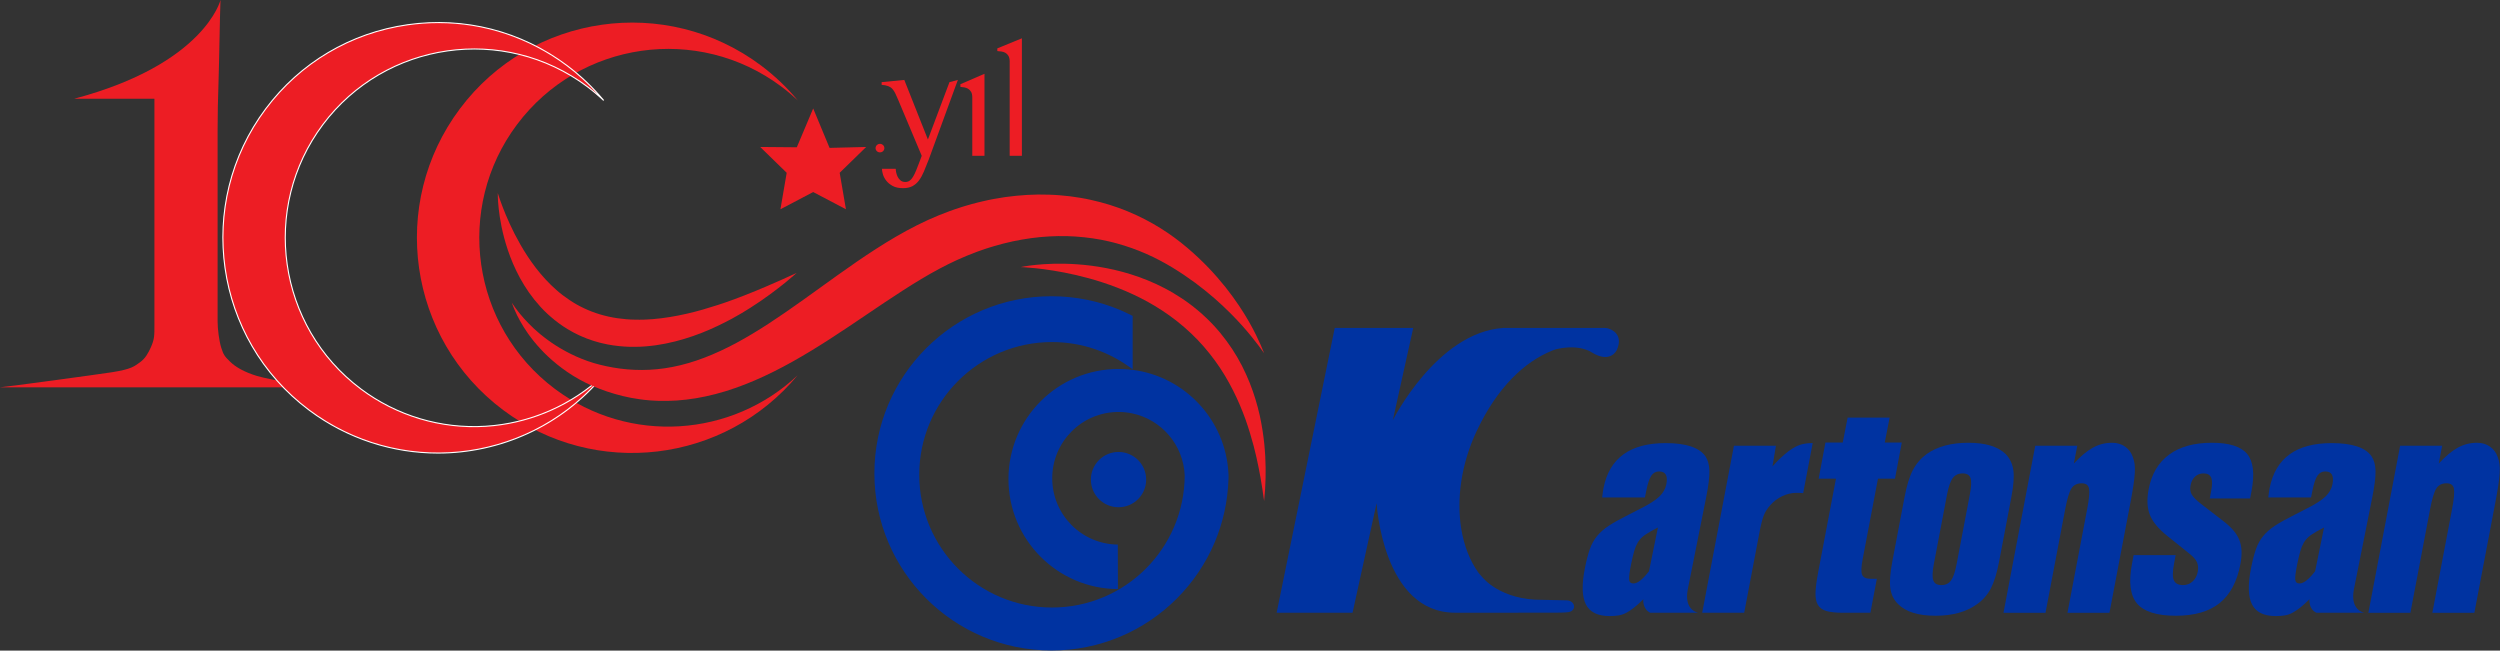 <?xml version="1.0" encoding="UTF-8" standalone="no"?>
<!DOCTYPE svg PUBLIC "-//W3C//DTD SVG 1.1//EN" "http://www.w3.org/Graphics/SVG/1.1/DTD/svg11.dtd">
<svg width="100%" height="100%" viewBox="0 0 634 165" version="1.1" xmlns="http://www.w3.org/2000/svg" xmlns:xlink="http://www.w3.org/1999/xlink" xml:space="preserve" xmlns:serif="http://www.serif.com/" style="fill-rule:evenodd;clip-rule:evenodd;stroke-linejoin:round;stroke-miterlimit:2;">
    <rect x="0" y="0" width="634" height="165" fill="#333333" stroke="none"/>
    <g transform="matrix(1,0,0,1,-103.97,-215.158)">
        <g transform="matrix(1,0,0,1,501.324,301.428)">
            <path d="M0,65.979C-0.101,65.975 -6.142,65.845 -6.142,65.845C-16.823,65.979 -21.386,60.16 -21.386,60.16C-21.768,59.759 -22.126,59.341 -22.459,58.91L-22.477,58.893C-24.627,55.865 -26.083,52.078 -26.776,47.858C-28.014,40.327 -26.823,31.411 -22.829,22.954C-17.666,12.022 -10.794,5.477 -3.668,2.623L-3.668,2.615C-2.923,2.335 -2.497,2.241 -2.497,2.241C3.37,0.935 6.312,3.096 6.312,3.096C11.147,6.067 12.677,2.465 12.677,2.465C14.436,-1.441 11.32,-2.795 10.328,-3.025C9.836,-3.139 9.078,-3.103 9.078,-3.103L-16.146,-3.103C-32.976,-1.962 -44.128,20.278 -44.128,20.278L-38.959,-3.109L-58.864,-3.107L-73.595,69.114L-54.346,69.113L-48.247,41.334C-48.247,41.334 -46.734,69.113 -28.341,69.113L-26.334,69.118C-25.006,69.118 -2.958,69.106 -2.958,69.106C-1.63,69.095 -0.413,69.081 0.351,68.974C2.528,68.672 2.198,66.085 0,65.979" style="fill:rgb(0,51,161);fill-rule:nonzero;"/>
        </g>
        <g transform="matrix(1,0,0,1,531.996,334.33)">
            <path d="M0,30.264L4.649,6.986C5.24,4.034 5.515,1.791 5.48,0.259C5.446,-1.273 5.107,-2.509 4.467,-3.46C2.912,-5.685 -0.453,-6.8 -5.628,-6.8C-14.61,-6.8 -19.858,-3.014 -21.371,4.562C-21.417,4.786 -21.474,5.134 -21.543,5.606C-21.614,6.081 -21.671,6.541 -21.712,6.986L-10.873,6.986L-10.522,5.231C-10.166,3.449 -9.741,2.196 -9.259,1.471C-8.771,0.749 -8.113,0.385 -7.285,0.385C-5.625,0.385 -5.012,1.471 -5.446,3.644C-5.68,4.811 -6.279,5.86 -7.241,6.777C-8.208,7.695 -9.802,8.713 -12.027,9.827L-15.127,11.415C-17.134,12.416 -18.755,13.323 -19.99,14.129C-21.227,14.937 -22.228,15.815 -23.004,16.762C-23.779,17.708 -24.391,18.808 -24.835,20.06C-25.282,21.317 -25.699,22.916 -26.087,24.866C-26.921,29.043 -26.844,32.121 -25.848,34.098C-24.851,36.074 -22.839,37.064 -19.813,37.064C-18.983,37.064 -18.228,37.009 -17.545,36.897C-16.866,36.784 -16.213,36.563 -15.583,36.229C-14.956,35.893 -14.292,35.45 -13.596,34.891C-12.896,34.334 -12.125,33.637 -11.274,32.801C-11.274,32.801 -11.592,35.222 -9.526,36.221L2.646,36.221C2.646,36.221 -1.058,35.68 0,30.264M-9.839,25.687C-11.432,27.759 -12.74,28.793 -13.768,28.793C-14.45,28.793 -14.823,28.466 -14.885,27.813C-14.948,27.158 -14.768,25.798 -14.341,23.727C-14.074,22.421 -13.822,21.36 -13.582,20.541C-13.341,19.723 -13.052,19.031 -12.716,18.459C-12.382,17.886 -11.96,17.382 -11.456,16.945C-10.952,16.512 -10.269,16.09 -9.365,15.555L-7.577,14.605L-9.839,25.687Z" style="fill:rgb(0,51,161);fill-rule:nonzero;"/>
        </g>
        <g transform="matrix(1,0,0,1,700.924,334.33)">
            <path d="M0,30.264L4.651,6.986C5.242,4.034 5.515,1.791 5.484,0.259C5.446,-1.273 5.108,-2.509 4.467,-3.46C2.912,-5.685 -0.454,-6.8 -5.627,-6.8C-14.609,-6.8 -19.856,-3.014 -21.368,4.562C-21.414,4.786 -21.473,5.134 -21.542,5.606C-21.612,6.081 -21.667,6.541 -21.71,6.986L-10.872,6.986L-10.521,5.231C-10.165,3.449 -9.743,2.196 -9.256,1.471C-8.771,0.749 -8.113,0.385 -7.282,0.385C-5.625,0.385 -5.012,1.471 -5.446,3.644C-5.678,4.811 -6.278,5.86 -7.24,6.777C-8.208,7.695 -9.802,8.713 -12.025,9.827L-15.125,11.415C-17.133,12.416 -18.753,13.323 -19.988,14.129C-21.226,14.937 -22.229,15.815 -23.003,16.762C-23.78,17.708 -24.393,18.808 -24.833,20.06C-25.281,21.317 -25.698,22.916 -26.084,24.866C-26.921,29.043 -26.841,32.121 -25.848,34.098C-24.849,36.074 -22.837,37.064 -19.812,37.064C-18.982,37.064 -18.226,37.009 -17.547,36.897C-16.865,36.784 -16.21,36.563 -15.582,36.229C-14.955,35.893 -14.292,35.45 -13.594,34.891C-12.897,34.334 -12.123,33.637 -11.274,32.801C-11.274,32.801 -11.591,35.222 -9.525,36.221L2.647,36.221C2.647,36.221 -1.058,35.68 0,30.264M-9.836,25.687C-11.431,27.759 -12.74,28.793 -13.765,28.793C-14.451,28.793 -14.823,28.466 -14.885,27.813C-14.946,27.158 -14.767,25.798 -14.341,23.727C-14.073,22.421 -13.82,21.36 -13.58,20.541C-13.339,19.723 -13.05,19.031 -12.716,18.459C-12.38,17.886 -11.958,17.382 -11.454,16.945C-10.952,16.512 -10.27,16.09 -9.364,15.555L-7.575,14.605L-9.836,25.687Z" style="fill:rgb(0,51,161);fill-rule:nonzero;"/>
        </g>
        <g transform="matrix(1,0,0,1,671.844,346.701)">
            <path d="M0,5.349C-0.351,4.487 -0.865,3.665 -1.554,2.884C-2.24,2.104 -3.132,1.296 -4.225,0.46L-9.752,-3.801C-10.881,-4.691 -11.642,-5.456 -12.031,-6.099C-12.422,-6.737 -12.524,-7.531 -12.344,-8.48C-12.164,-9.426 -11.781,-10.164 -11.19,-10.695C-10.604,-11.221 -9.893,-11.488 -9.057,-11.488C-8.081,-11.488 -7.441,-11.138 -7.131,-10.443C-6.823,-9.745 -6.822,-8.591 -7.131,-6.975L-7.479,-5.137L2.759,-5.137L3.106,-6.975C3.941,-11.374 3.577,-14.522 2.011,-16.417C0.446,-18.31 -2.543,-19.258 -6.952,-19.258C-11.456,-19.258 -15.072,-18.256 -17.795,-16.249C-20.519,-14.246 -22.249,-11.32 -22.979,-7.478C-23.467,-4.914 -23.365,-2.757 -22.678,-1.001C-21.992,0.754 -20.539,2.522 -18.325,4.305L-12.706,8.815C-11.696,9.596 -11.035,10.333 -10.726,11.029C-10.418,11.727 -10.351,12.547 -10.533,13.493C-10.722,14.496 -11.153,15.306 -11.828,15.916C-12.503,16.53 -13.305,16.836 -14.232,16.836C-15.438,16.836 -16.219,16.434 -16.578,15.625C-16.936,14.818 -16.922,13.41 -16.539,11.406L-16.127,9.233L-26.784,9.233L-27.196,11.406C-28.085,16.083 -27.656,19.454 -25.916,21.517C-24.17,23.577 -20.884,24.607 -16.055,24.607C-11.322,24.607 -7.626,23.533 -4.966,21.391C-2.305,19.245 -0.56,15.973 0.279,11.573C0.521,10.293 0.622,9.15 0.58,8.146C0.539,7.145 0.346,6.213 0,5.349" style="fill:rgb(0,51,161);fill-rule:nonzero;"/>
        </g>
        <g transform="matrix(1,0,0,1,645.004,359.735)">
            <path d="M0,-21.47C0.179,-22.666 0.297,-23.712 0.351,-24.604C0.404,-25.495 0.388,-26.261 0.3,-26.901C0.212,-27.543 0.058,-28.14 -0.16,-28.698C-0.552,-29.812 -1.208,-30.688 -2.131,-31.33C-3.055,-31.97 -4.143,-32.291 -5.395,-32.291C-7.161,-32.291 -8.795,-31.873 -10.3,-31.037C-11.805,-30.203 -13.404,-28.865 -15.102,-27.027L-14.241,-31.539L-24.897,-31.539L-32.948,10.821L-22.293,10.821L-17.306,-15.413C-16.801,-18.087 -16.266,-19.853 -15.706,-20.719C-15.149,-21.582 -14.288,-22.014 -13.131,-22.014C-12.061,-22.014 -11.437,-21.567 -11.258,-20.677C-11.08,-19.785 -11.239,-18.029 -11.738,-15.413L-16.724,10.821L-6.073,10.821L-0.765,-17.085C-0.436,-18.811 -0.184,-20.272 0,-21.47" style="fill:rgb(0,51,161);fill-rule:nonzero;"/>
        </g>
        <g transform="matrix(1,0,0,1,737.841,365.167)">
            <path d="M0,-32.333C-0.088,-32.974 -0.242,-33.571 -0.46,-34.13C-0.852,-35.243 -1.509,-36.12 -2.432,-36.761C-3.353,-37.402 -4.443,-37.722 -5.696,-37.722C-7.461,-37.722 -9.095,-37.304 -10.601,-36.468C-12.106,-35.635 -13.706,-34.297 -15.4,-32.459L-14.541,-36.97L-25.196,-36.97L-33.25,5.389L-22.593,5.389L-17.607,-20.845C-17.101,-23.518 -16.566,-25.285 -16.008,-26.151C-15.448,-27.013 -14.591,-27.446 -13.431,-27.446C-12.361,-27.446 -11.738,-26.999 -11.558,-26.109C-11.381,-25.216 -11.54,-23.46 -12.037,-20.845L-17.024,5.389L-6.373,5.389L-1.065,-22.517C-0.738,-24.242 -0.484,-25.704 -0.304,-26.902C-0.121,-28.098 -0.004,-29.144 0.05,-30.035C0.103,-30.927 0.085,-31.693 0,-32.333" style="fill:rgb(0,51,161);fill-rule:nonzero;"/>
        </g>
        <g transform="matrix(1,0,0,1,614.552,364.373)">
            <path d="M0,-29.995C-0.227,-31.61 -0.886,-32.975 -1.97,-34.09C-3.934,-35.982 -7.073,-36.93 -11.39,-36.93C-15.752,-36.93 -19.276,-35.982 -21.955,-34.09C-23.469,-32.975 -24.645,-31.61 -25.485,-29.995C-26.329,-28.38 -27.028,-26.096 -27.589,-23.143L-30.686,-6.85C-31.249,-3.9 -31.414,-1.617 -31.188,0C-30.959,1.616 -30.298,2.952 -29.199,4.01C-27.249,5.961 -24.091,6.935 -19.729,6.935C-15.409,6.935 -11.907,5.961 -9.214,4.01C-7.714,2.952 -6.543,1.616 -5.699,0C-4.862,-1.617 -4.159,-3.9 -3.599,-6.85L-0.503,-23.143C0.061,-26.096 0.225,-28.38 0,-29.995M-11.032,-23.813L-14.379,-6.185C-14.76,-4.179 -15.232,-2.784 -15.798,-2.006C-16.367,-1.225 -17.184,-0.836 -18.25,-0.836C-19.321,-0.836 -19.998,-1.225 -20.291,-2.006C-20.583,-2.784 -20.54,-4.179 -20.161,-6.185L-16.809,-23.813C-16.427,-25.816 -15.944,-27.21 -15.352,-27.989C-14.765,-28.77 -13.937,-29.16 -12.865,-29.16C-11.8,-29.16 -11.129,-28.77 -10.86,-27.989C-10.593,-27.21 -10.648,-25.816 -11.032,-23.813" style="fill:rgb(0,51,161);fill-rule:nonzero;"/>
        </g>
        <g transform="matrix(1,0,0,1,580.223,355.061)">
            <path d="M0,-18.515L4.317,-18.515L6.037,-27.673L1.719,-27.673L2.96,-34.005L-7.691,-34.005L-8.933,-27.673L-13.322,-27.673L-15.04,-18.515L-10.652,-18.515L-15.165,5.215C-15.567,7.33 -15.791,9.057 -15.837,10.394C-15.881,11.731 -15.672,12.776 -15.211,13.528C-14.752,14.279 -14.015,14.795 -12.999,15.072C-11.985,15.351 -10.641,15.49 -8.972,15.49L-1.92,15.49L-0.287,6.886L-1.764,6.886C-2.972,6.886 -3.719,6.549 -4.012,5.881C-4.302,5.215 -4.26,3.906 -3.892,1.954L0,-18.515Z" style="fill:rgb(0,51,161);fill-rule:nonzero;"/>
        </g>
        <g transform="matrix(1,0,0,1,558.61,369.211)">
            <path d="M0,-40.351C-0.793,-39.853 -1.177,-39.599 -2.174,-38.728C-3.111,-37.913 -3.723,-37.366 -5.145,-35.762L-4.26,-41.021L-14.91,-41.021L-22.962,1.338L-12.313,1.338L-8.389,-19.297C-8.05,-21.078 -7.702,-22.43 -7.341,-23.349C-6.98,-24.267 -6.417,-25.145 -5.655,-25.981C-4.827,-26.928 -3.825,-27.681 -2.65,-28.237C-1.48,-28.794 -0.264,-29.07 0.99,-29.07L1.546,-29.07C1.685,-29.07 2.052,-29.043 2.645,-28.99L5.058,-41.689C4.084,-41.689 3.194,-41.591 2.392,-41.397C1.588,-41.2 0.791,-40.855 0,-40.351" style="fill:rgb(0,51,161);fill-rule:nonzero;"/>
        </g>
        <g transform="matrix(1,0,0,1,415.502,335.199)">
            <path d="M0,0.005C-0.688,-13.571 -11.073,-24.59 -24.367,-26.255C-25.516,-26.399 -26.686,-26.472 -27.875,-26.472C-43.289,-26.472 -55.785,-13.977 -55.785,1.44C-55.785,16.805 -43.369,29.27 -28.024,29.349L-28.057,18.063C-37.258,17.964 -44.686,10.475 -44.686,1.25C-44.686,-8.037 -37.158,-15.566 -27.875,-15.566C-26.672,-15.566 -25.498,-15.44 -24.369,-15.199C-16.989,-13.635 -11.415,-7.229 -11.089,0.537C-11.182,19.05 -26.214,34.027 -44.748,34.027C-63.339,34.027 -78.41,18.957 -78.41,0.365C-78.41,-18.227 -63.339,-33.297 -44.748,-33.297C-37.102,-33.297 -30.051,-30.748 -24.397,-26.453C-24.361,-26.424 -24.325,-26.397 -24.29,-26.37L-24.291,-39.936C-24.322,-39.951 -26.364,-40.952 -27.383,-41.385C-32.76,-43.659 -38.667,-44.915 -44.87,-44.915C-51.07,-44.915 -56.978,-43.659 -62.352,-41.385C-67.726,-39.111 -72.565,-35.823 -76.629,-31.758C-80.693,-27.695 -83.981,-22.855 -86.256,-17.481C-88.53,-12.108 -89.786,-6.198 -89.786,0.004C-89.786,6.205 -88.53,12.114 -86.256,17.487C-83.981,22.859 -80.693,27.699 -76.629,31.764C-72.565,35.828 -67.726,39.117 -62.352,41.388C-56.978,43.663 -51.07,44.92 -44.87,44.92C-38.667,44.92 -32.76,43.663 -27.383,41.388C-22.01,39.117 -17.171,35.828 -13.108,31.764C-9.044,27.699 -5.753,22.859 -3.48,17.487C-1.385,12.53 -0.167,7.115 0.012,1.439L0.017,1.197C0.025,1.07 0.021,0.971 0.026,0.896C0.033,0.596 0.021,0.565 0.021,0.266L0,0.005Z" style="fill:rgb(0,51,161);fill-rule:nonzero;"/>
        </g>
        <g transform="matrix(-1,0,0,1,387.628,343.796)">
            <path d="M-0.001,-14.021C3.87,-14.021 7.009,-10.883 7.009,-7.01C7.009,-3.139 3.87,0 -0.001,0C-3.873,0 -7.01,-3.139 -7.01,-7.01C-7.01,-10.883 -3.873,-14.021 -0.001,-14.021" style="fill:rgb(0,51,161);fill-rule:nonzero;"/>
        </g>
        <g transform="matrix(1,0,0,1,244.701,236.573)">
            <path d="M0,77.218C-21.171,61.357 -25.475,31.338 -9.615,10.167C6.246,-11.004 36.266,-15.308 57.436,0.552C58.904,1.652 60.282,2.826 61.587,4.054C58.902,0.82 55.8,-2.156 52.288,-4.787C28.168,-22.857 -6.033,-17.952 -24.103,6.167C-42.172,30.286 -37.268,64.488 -13.149,82.557C10.234,100.075 43.091,96 61.54,73.76C44.908,89.448 18.923,91.395 0,77.218" style="fill:rgb(237,29,36);fill-rule:nonzero;"/>
        </g>
        <g transform="matrix(1,0,0,1,339.489,242.664)">
            <path d="M0,12.977C-0.429,14.075 -0.831,15.073 -1.206,15.971C-1.581,16.868 -2.003,17.632 -2.472,18.262C-2.941,18.891 -3.496,19.373 -4.14,19.709C-4.783,20.043 -5.573,20.211 -6.511,20.211C-7.583,20.211 -8.46,20.023 -9.143,19.649C-9.826,19.273 -10.369,18.825 -10.771,18.302C-11.173,17.78 -11.454,17.243 -11.615,16.695C-11.775,16.145 -11.856,15.683 -11.856,15.308L-8.359,15.308C-8.359,15.576 -8.319,15.897 -8.239,16.272C-8.159,16.647 -8.032,17.009 -7.857,17.358C-7.683,17.705 -7.442,18.007 -7.134,18.262C-6.826,18.516 -6.43,18.644 -5.948,18.644C-5.52,18.644 -5.151,18.536 -4.843,18.322C-4.535,18.108 -4.247,17.78 -3.979,17.338C-3.711,16.895 -3.443,16.346 -3.175,15.69C-2.908,15.033 -2.612,14.276 -2.291,13.419L-1.768,12.012L-7.717,-2.134C-7.985,-2.777 -8.233,-3.333 -8.46,-3.802C-8.688,-4.271 -8.942,-4.659 -9.224,-4.968C-9.505,-5.275 -9.86,-5.51 -10.288,-5.671C-10.717,-5.832 -11.266,-5.938 -11.936,-5.992L-11.936,-6.676L-6.189,-7.234L-0.201,7.873L5.265,-6.676L7.395,-7.234L0,12.977Z" style="fill:rgb(237,29,36);fill-rule:nonzero;"/>
        </g>
        <g transform="matrix(1,0,0,1,350.541,248.702)">
            <path d="M0,-8.855C0,-9.471 -0.107,-9.947 -0.322,-10.282C-0.536,-10.616 -0.791,-10.871 -1.085,-11.045C-1.38,-11.219 -1.702,-11.333 -2.05,-11.387C-2.398,-11.44 -2.72,-11.48 -3.014,-11.507L-3.014,-12.191L3.094,-14.83L3.094,5.975L0,5.975L0,-8.855Z" style="fill:rgb(237,29,36);fill-rule:nonzero;"/>
        </g>
        <g transform="matrix(1,0,0,1,360.025,248.782)">
            <path d="M0,-18.018C0,-18.634 -0.107,-19.116 -0.322,-19.465C-0.536,-19.813 -0.804,-20.074 -1.125,-20.249C-1.447,-20.422 -1.788,-20.53 -2.15,-20.57C-2.512,-20.61 -2.84,-20.644 -3.135,-20.67L-3.135,-21.354L3.095,-23.913L3.095,5.895L0,5.895L0,-18.018Z" style="fill:rgb(237,29,36);fill-rule:nonzero;"/>
        </g>
        <g transform="matrix(1,0,0,1,327.12,251.637)">
            <path d="M0,2.162C-0.307,2.162 -0.568,2.057 -0.783,1.847C-0.999,1.637 -1.107,1.385 -1.107,1.089C-1.107,0.783 -0.996,0.525 -0.775,0.315C-0.553,0.105 -0.295,0 0,0C0.295,0 0.556,0.102 0.783,0.306C1.01,0.51 1.124,0.772 1.124,1.089C1.124,1.385 1.016,1.637 0.8,1.847C0.584,2.057 0.318,2.162 0,2.162" style="fill:rgb(237,29,36);fill-rule:nonzero;"/>
        </g>
        <g transform="matrix(1,0,0,1,310.194,268.226)">
            <path d="M0,-25.561L4.153,-15.564L13.438,-15.798L6.719,-9.248L8.305,0L0,-4.366L-8.305,0L-6.719,-9.248L-13.438,-15.798L-4.153,-15.717L0,-25.561Z" style="fill:rgb(237,29,36);fill-rule:nonzero;"/>
        </g>
        <g transform="matrix(1,0,0,1,169.047,218.292)">
            <path d="M0,92.182C-3.108,91.218 -5.347,89.97 -6.822,88.495C-8.047,87.27 -8.389,86.928 -8.988,84.992C-9.497,83.349 -9.892,80.318 -9.892,78.409L-9.892,29.922C-9.892,26.161 -9.811,21.909 -9.647,17.167C-9.483,12.424 -9.32,0.41 -9.156,-3.134C-9.156,-3.134 -13.138,13.133 -46.278,21.909L-25.918,21.909L-25.918,79.308C-25.918,81.761 -25.856,82.803 -26.823,84.946C-27.449,86.332 -28.214,87.819 -29.681,88.817C-30.971,89.696 -31.586,90.477 -36.748,91.276C-40.05,91.787 -63.442,94.981 -65.077,95.089L9.159,95.089L18.113,95.316C16.531,95.263 3.875,93.384 0,92.182" style="fill:rgb(237,29,36);fill-rule:nonzero;"/>
        </g>
        <g transform="matrix(1,0,0,1,195.474,236.573)">
            <path d="M0,77.218C-21.171,61.357 -25.476,31.338 -9.615,10.167C6.246,-11.004 36.265,-15.308 57.436,0.552C58.904,1.652 60.282,2.826 61.587,4.054C58.901,0.82 55.8,-2.156 52.287,-4.787C28.168,-22.857 -6.033,-17.952 -24.103,6.167C-42.173,30.286 -37.268,64.488 -13.149,82.557C10.234,100.075 43.091,96 61.54,73.76C44.908,89.448 18.923,91.395 0,77.218" style="fill:rgb(237,29,36);fill-rule:nonzero;"/>
        </g>
        <g transform="matrix(1,0,0,1,215.042,225.029)">
            <path d="M0,105.163C-11.438,105.164 -22.963,101.583 -32.8,94.214C-56.943,76.126 -61.869,41.77 -43.782,17.628C-35.021,5.933 -22.229,-1.65 -7.764,-3.725C6.7,-5.798 21.109,-2.116 32.804,6.646C36.251,9.229 39.387,12.211 42.127,15.51L41.923,15.701C40.575,14.43 39.182,13.255 37.785,12.208C16.708,-3.581 -13.283,0.72 -29.071,21.795C-44.86,42.871 -40.559,72.862 -19.484,88.651C-10.426,95.437 0.78,98.792 12.053,98.094C23.202,97.405 33.794,92.827 41.876,85.202L42.08,85.393C31.297,98.391 15.73,105.163 0,105.163M0.115,-4.01C-2.486,-4.01 -5.103,-3.824 -7.724,-3.448C-22.115,-1.385 -34.842,6.16 -43.559,17.795C-61.554,41.815 -56.652,75.996 -32.633,93.99C-9.982,110.961 21.669,107.734 40.416,86.892C32.521,93.668 22.539,97.726 12.07,98.372C0.717,99.071 -10.541,95.699 -19.652,88.874C-40.85,72.993 -45.176,42.826 -29.294,21.628C-13.413,0.43 16.754,-3.896 37.952,11.985C38.785,12.609 39.616,13.278 40.438,13.986C38.079,11.374 35.463,8.987 32.636,6.869C23.12,-0.26 11.797,-4.01 0.115,-4.01" style="fill:white;fill-rule:nonzero;"/>
        </g>
        <g transform="matrix(1,0,0,1,424.548,276.522)">
            <path d="M0,28.21C0,28.21 -0.028,28.17 -0.084,28.091C-0.14,28.011 -0.222,27.893 -0.337,27.739C-0.563,27.431 -0.899,26.973 -1.34,26.372C-2.245,25.19 -3.573,23.451 -5.433,21.362C-7.291,19.274 -9.678,16.838 -12.624,14.259C-14.108,12.981 -15.722,11.659 -17.491,10.349C-19.264,9.045 -21.182,7.742 -23.248,6.489C-25.313,5.235 -27.498,4.067 -29.858,3.027C-32.212,1.988 -34.719,1.085 -37.355,0.364C-38.01,0.168 -38.686,0.028 -39.357,-0.143C-40.031,-0.302 -40.719,-0.43 -41.405,-0.576C-42.79,-0.82 -44.194,-1.052 -45.632,-1.191C-47.064,-1.36 -48.528,-1.428 -50.005,-1.485C-51.486,-1.501 -52.984,-1.507 -54.5,-1.406C-57.531,-1.251 -60.621,-0.811 -63.733,-0.157C-65.286,0.192 -66.851,0.564 -68.409,1.036C-69.193,1.25 -69.968,1.523 -70.752,1.764C-71.14,1.899 -71.53,2.035 -71.92,2.171L-72.506,2.375L-73.088,2.595C-74.649,3.162 -76.194,3.827 -77.742,4.512C-79.288,5.217 -80.809,5.964 -82.345,6.787C-85.414,8.426 -88.501,10.302 -91.625,12.31C-97.873,16.332 -103.984,20.667 -110.193,24.659C-116.394,28.655 -122.712,32.343 -129.234,35.138C-130.86,35.84 -132.505,36.474 -134.151,37.05C-135.799,37.625 -137.451,38.138 -139.11,38.565C-140.768,38.994 -142.422,39.358 -144.072,39.631C-145.723,39.901 -147.362,40.095 -148.98,40.209C-150.601,40.309 -152.198,40.339 -153.762,40.287C-154.153,40.274 -154.542,40.247 -154.928,40.227C-155.122,40.216 -155.314,40.205 -155.507,40.194C-155.698,40.176 -155.89,40.159 -156.081,40.142C-156.462,40.106 -156.841,40.069 -157.219,40.034C-157.595,39.985 -157.969,39.936 -158.34,39.888C-161.312,39.488 -164.094,38.775 -166.651,37.916C-167.293,37.707 -167.912,37.46 -168.528,37.237C-169.138,36.996 -169.733,36.746 -170.322,36.501C-170.909,36.229 -171.488,35.96 -172.059,35.696C-172.614,35.404 -173.161,35.117 -173.7,34.833C-175.823,33.648 -177.691,32.344 -179.331,31.02C-180.972,29.695 -182.393,28.354 -183.594,27.03C-184.214,26.388 -184.743,25.714 -185.268,25.099C-185.523,24.785 -185.756,24.464 -185.99,24.159C-186.218,23.849 -186.457,23.564 -186.656,23.257C-187.49,22.066 -188.164,20.971 -188.7,20C-188.961,19.509 -189.206,19.062 -189.416,18.647C-189.611,18.224 -189.789,17.841 -189.947,17.498C-190.025,17.327 -190.102,17.169 -190.166,17.016C-190.226,16.862 -190.283,16.718 -190.335,16.585C-190.439,16.32 -190.526,16.097 -190.596,15.918C-190.734,15.561 -190.805,15.379 -190.805,15.379C-190.805,15.379 -190.692,15.539 -190.471,15.853C-190.362,16.009 -190.226,16.204 -190.064,16.436C-189.983,16.551 -189.896,16.676 -189.803,16.809C-189.707,16.942 -189.596,17.077 -189.483,17.224C-189.256,17.516 -189.002,17.842 -188.723,18.202C-188.432,18.553 -188.101,18.926 -187.754,19.334C-187.042,20.138 -186.185,21.027 -185.177,21.969C-184.936,22.213 -184.654,22.434 -184.385,22.676C-184.108,22.913 -183.835,23.164 -183.54,23.405C-182.937,23.874 -182.334,24.391 -181.649,24.865C-180.318,25.853 -178.797,26.816 -177.116,27.725C-175.436,28.633 -173.587,29.483 -171.581,30.19C-171.077,30.354 -170.566,30.521 -170.048,30.69C-169.526,30.834 -168.997,30.98 -168.461,31.127C-167.91,31.255 -167.353,31.39 -166.79,31.515C-166.221,31.621 -165.653,31.752 -165.071,31.844C-160.431,32.65 -155.324,32.737 -150.04,31.696C-144.75,30.676 -139.305,28.549 -133.803,25.586C-128.293,22.626 -122.725,18.854 -116.928,14.716C-114.001,12.613 -111.021,10.474 -107.998,8.303C-104.929,6.118 -101.756,3.905 -98.411,1.754C-95.066,-0.395 -91.628,-2.431 -88.044,-4.234C-86.256,-5.137 -84.413,-5.975 -82.573,-6.733C-80.722,-7.475 -78.87,-8.177 -76.992,-8.762L-76.292,-8.988L-75.586,-9.196C-75.116,-9.332 -74.647,-9.469 -74.18,-9.605C-73.233,-9.845 -72.301,-10.11 -71.354,-10.313C-69.473,-10.763 -67.58,-11.091 -65.704,-11.376C-61.942,-11.902 -58.212,-12.129 -54.577,-11.994C-52.761,-11.95 -50.97,-11.78 -49.212,-11.583C-47.457,-11.345 -45.732,-11.079 -44.054,-10.7C-42.373,-10.348 -40.741,-9.891 -39.15,-9.413C-38.361,-9.149 -37.576,-8.902 -36.81,-8.62C-36.047,-8.327 -35.283,-8.063 -34.548,-7.742C-28.62,-5.302 -23.606,-2.02 -19.572,1.405C-17.554,3.106 -15.742,4.831 -14.107,6.527C-12.478,8.229 -11.039,9.914 -9.748,11.521C-7.19,14.761 -5.264,17.727 -3.84,20.22C-2.413,22.714 -1.489,24.735 -0.874,26.1C-0.584,26.791 -0.363,27.317 -0.214,27.671C-0.139,27.847 -0.087,27.983 -0.052,28.074C-0.018,28.164 0,28.21 0,28.21" style="fill:rgb(237,29,36);fill-rule:nonzero;"/>
        </g>
        <g transform="matrix(1,0,0,1,424.548,281.874)">
            <path d="M0,60.327C0,60.327 -0.051,59.987 -0.147,59.339C-0.193,59.016 -0.25,58.616 -0.318,58.143C-0.351,57.907 -0.386,57.653 -0.424,57.382C-0.468,57.111 -0.516,56.823 -0.566,56.518C-0.666,55.909 -0.775,55.232 -0.896,54.491C-1.034,53.756 -1.185,52.957 -1.346,52.099C-1.509,51.243 -1.723,50.335 -1.922,49.372C-2.022,48.891 -2.156,48.402 -2.275,47.897C-2.401,47.394 -2.515,46.876 -2.657,46.351C-3.216,44.25 -3.894,41.978 -4.735,39.597C-5.598,37.224 -6.63,34.746 -7.893,32.25C-9.16,29.757 -10.638,27.233 -12.413,24.807C-14.187,22.384 -16.198,20.015 -18.51,17.842C-23.104,13.463 -28.325,10.197 -33.418,7.853C-38.517,5.505 -43.46,4.021 -47.688,3.039C-51.923,2.063 -55.453,1.577 -57.904,1.314C-60.357,1.054 -61.735,1.016 -61.735,1.016C-61.735,1.016 -60.39,0.711 -57.903,0.455C-55.418,0.203 -51.786,0 -47.282,0.32C-42.789,0.65 -37.4,1.511 -31.668,3.557C-30.239,4.074 -28.792,4.663 -27.339,5.332C-25.893,6.017 -24.432,6.759 -22.997,7.617C-21.565,8.477 -20.129,9.402 -18.751,10.453L-18.229,10.843L-17.719,11.251C-17.379,11.526 -17.032,11.794 -16.698,12.081C-16.034,12.658 -15.361,13.234 -14.723,13.857C-12.125,16.302 -9.923,19.033 -8.078,21.826C-6.23,24.624 -4.797,27.523 -3.663,30.348C-2.533,33.177 -1.721,35.945 -1.125,38.554C-0.551,41.17 -0.187,43.626 0.049,45.867C0.11,46.428 0.142,46.977 0.186,47.511C0.223,48.045 0.275,48.562 0.293,49.068C0.328,50.08 0.379,51.03 0.384,51.92C0.381,52.808 0.378,53.635 0.375,54.396C0.345,55.155 0.317,55.848 0.291,56.472C0.277,56.783 0.263,57.077 0.25,57.352C0.228,57.628 0.208,57.886 0.189,58.125C0.149,58.602 0.116,59.006 0.089,59.333C0.031,59.985 0,60.327 0,60.327" style="fill:rgb(237,29,36);fill-rule:nonzero;"/>
        </g>
        <g transform="matrix(1,0,0,1,305.995,282.884)">
            <path d="M0,1.5C0,1.5 -0.264,1.729 -0.766,2.163C-1.272,2.594 -2.015,3.235 -2.993,4.038C-4.968,5.612 -7.86,7.872 -11.709,10.316C-12.194,10.616 -12.69,10.924 -13.198,11.238C-13.453,11.393 -13.708,11.556 -13.972,11.71C-14.238,11.861 -14.506,12.014 -14.777,12.169C-15.322,12.477 -15.877,12.791 -16.443,13.112C-17.021,13.412 -17.61,13.719 -18.209,14.031C-20.623,15.251 -23.273,16.464 -26.198,17.473C-29.116,18.489 -32.296,19.344 -35.711,19.835C-36.138,19.898 -36.572,19.938 -37.005,19.989C-37.44,20.032 -37.873,20.096 -38.315,20.119C-39.2,20.166 -40.088,20.245 -40.996,20.231C-42.802,20.27 -44.656,20.12 -46.519,19.862C-46.984,19.784 -47.448,19.707 -47.91,19.629C-48.371,19.541 -48.828,19.429 -49.284,19.327C-49.511,19.273 -49.74,19.228 -49.965,19.164L-50.637,18.972C-51.083,18.838 -51.533,18.727 -51.968,18.564C-52.404,18.41 -52.839,18.256 -53.272,18.103C-53.696,17.926 -54.119,17.75 -54.54,17.574C-54.964,17.407 -55.365,17.189 -55.774,16.997C-55.977,16.898 -56.179,16.799 -56.381,16.7C-56.578,16.591 -56.775,16.483 -56.971,16.375C-57.359,16.152 -57.758,15.951 -58.129,15.709C-58.503,15.472 -58.875,15.237 -59.246,15.002C-59.963,14.5 -60.674,14.006 -61.334,13.464C-62.664,12.395 -63.889,11.266 -64.968,10.074C-66.051,8.886 -67.025,7.67 -67.886,6.441C-68.74,5.208 -69.499,3.975 -70.167,2.756C-70.826,1.533 -71.408,0.332 -71.912,-0.84C-72.408,-2.016 -72.851,-3.151 -73.216,-4.251C-74.695,-8.646 -75.277,-12.314 -75.557,-14.838C-75.694,-16.103 -75.751,-17.086 -75.774,-17.753C-75.797,-18.42 -75.789,-18.77 -75.789,-18.77C-75.789,-18.77 -75.689,-18.434 -75.479,-17.806C-75.27,-17.179 -74.947,-16.258 -74.499,-15.094C-73.598,-12.771 -72.195,-9.448 -70.036,-5.674C-69.501,-4.729 -68.9,-3.768 -68.264,-2.785C-67.62,-1.805 -66.916,-0.818 -66.164,0.175C-65.403,1.16 -64.581,2.14 -63.702,3.103C-62.817,4.062 -61.862,4.989 -60.847,5.88C-59.837,6.777 -58.735,7.597 -57.584,8.371C-57.012,8.765 -56.406,9.113 -55.804,9.475C-55.495,9.641 -55.185,9.808 -54.873,9.976C-54.565,10.152 -54.235,10.286 -53.917,10.446C-51.347,11.675 -48.51,12.518 -45.495,12.97C-43.984,13.175 -42.474,13.331 -40.96,13.341C-40.207,13.38 -39.449,13.336 -38.701,13.334C-38.326,13.333 -37.95,13.293 -37.577,13.277C-37.203,13.252 -36.831,13.242 -36.46,13.208C-33.488,12.96 -30.595,12.457 -27.843,11.828C-25.087,11.21 -22.48,10.422 -20.043,9.635C-19.433,9.433 -18.834,9.235 -18.246,9.04C-17.661,8.83 -17.086,8.624 -16.523,8.422C-16.24,8.322 -15.961,8.223 -15.684,8.124C-15.407,8.025 -15.137,7.915 -14.868,7.813C-14.328,7.608 -13.801,7.406 -13.286,7.209C-9.167,5.606 -5.865,4.119 -3.564,3.111C-2.42,2.59 -1.531,2.186 -0.928,1.911C-0.32,1.642 0,1.5 0,1.5" style="fill:rgb(237,29,36);fill-rule:nonzero;"/>
        </g>
    </g>
</svg>
